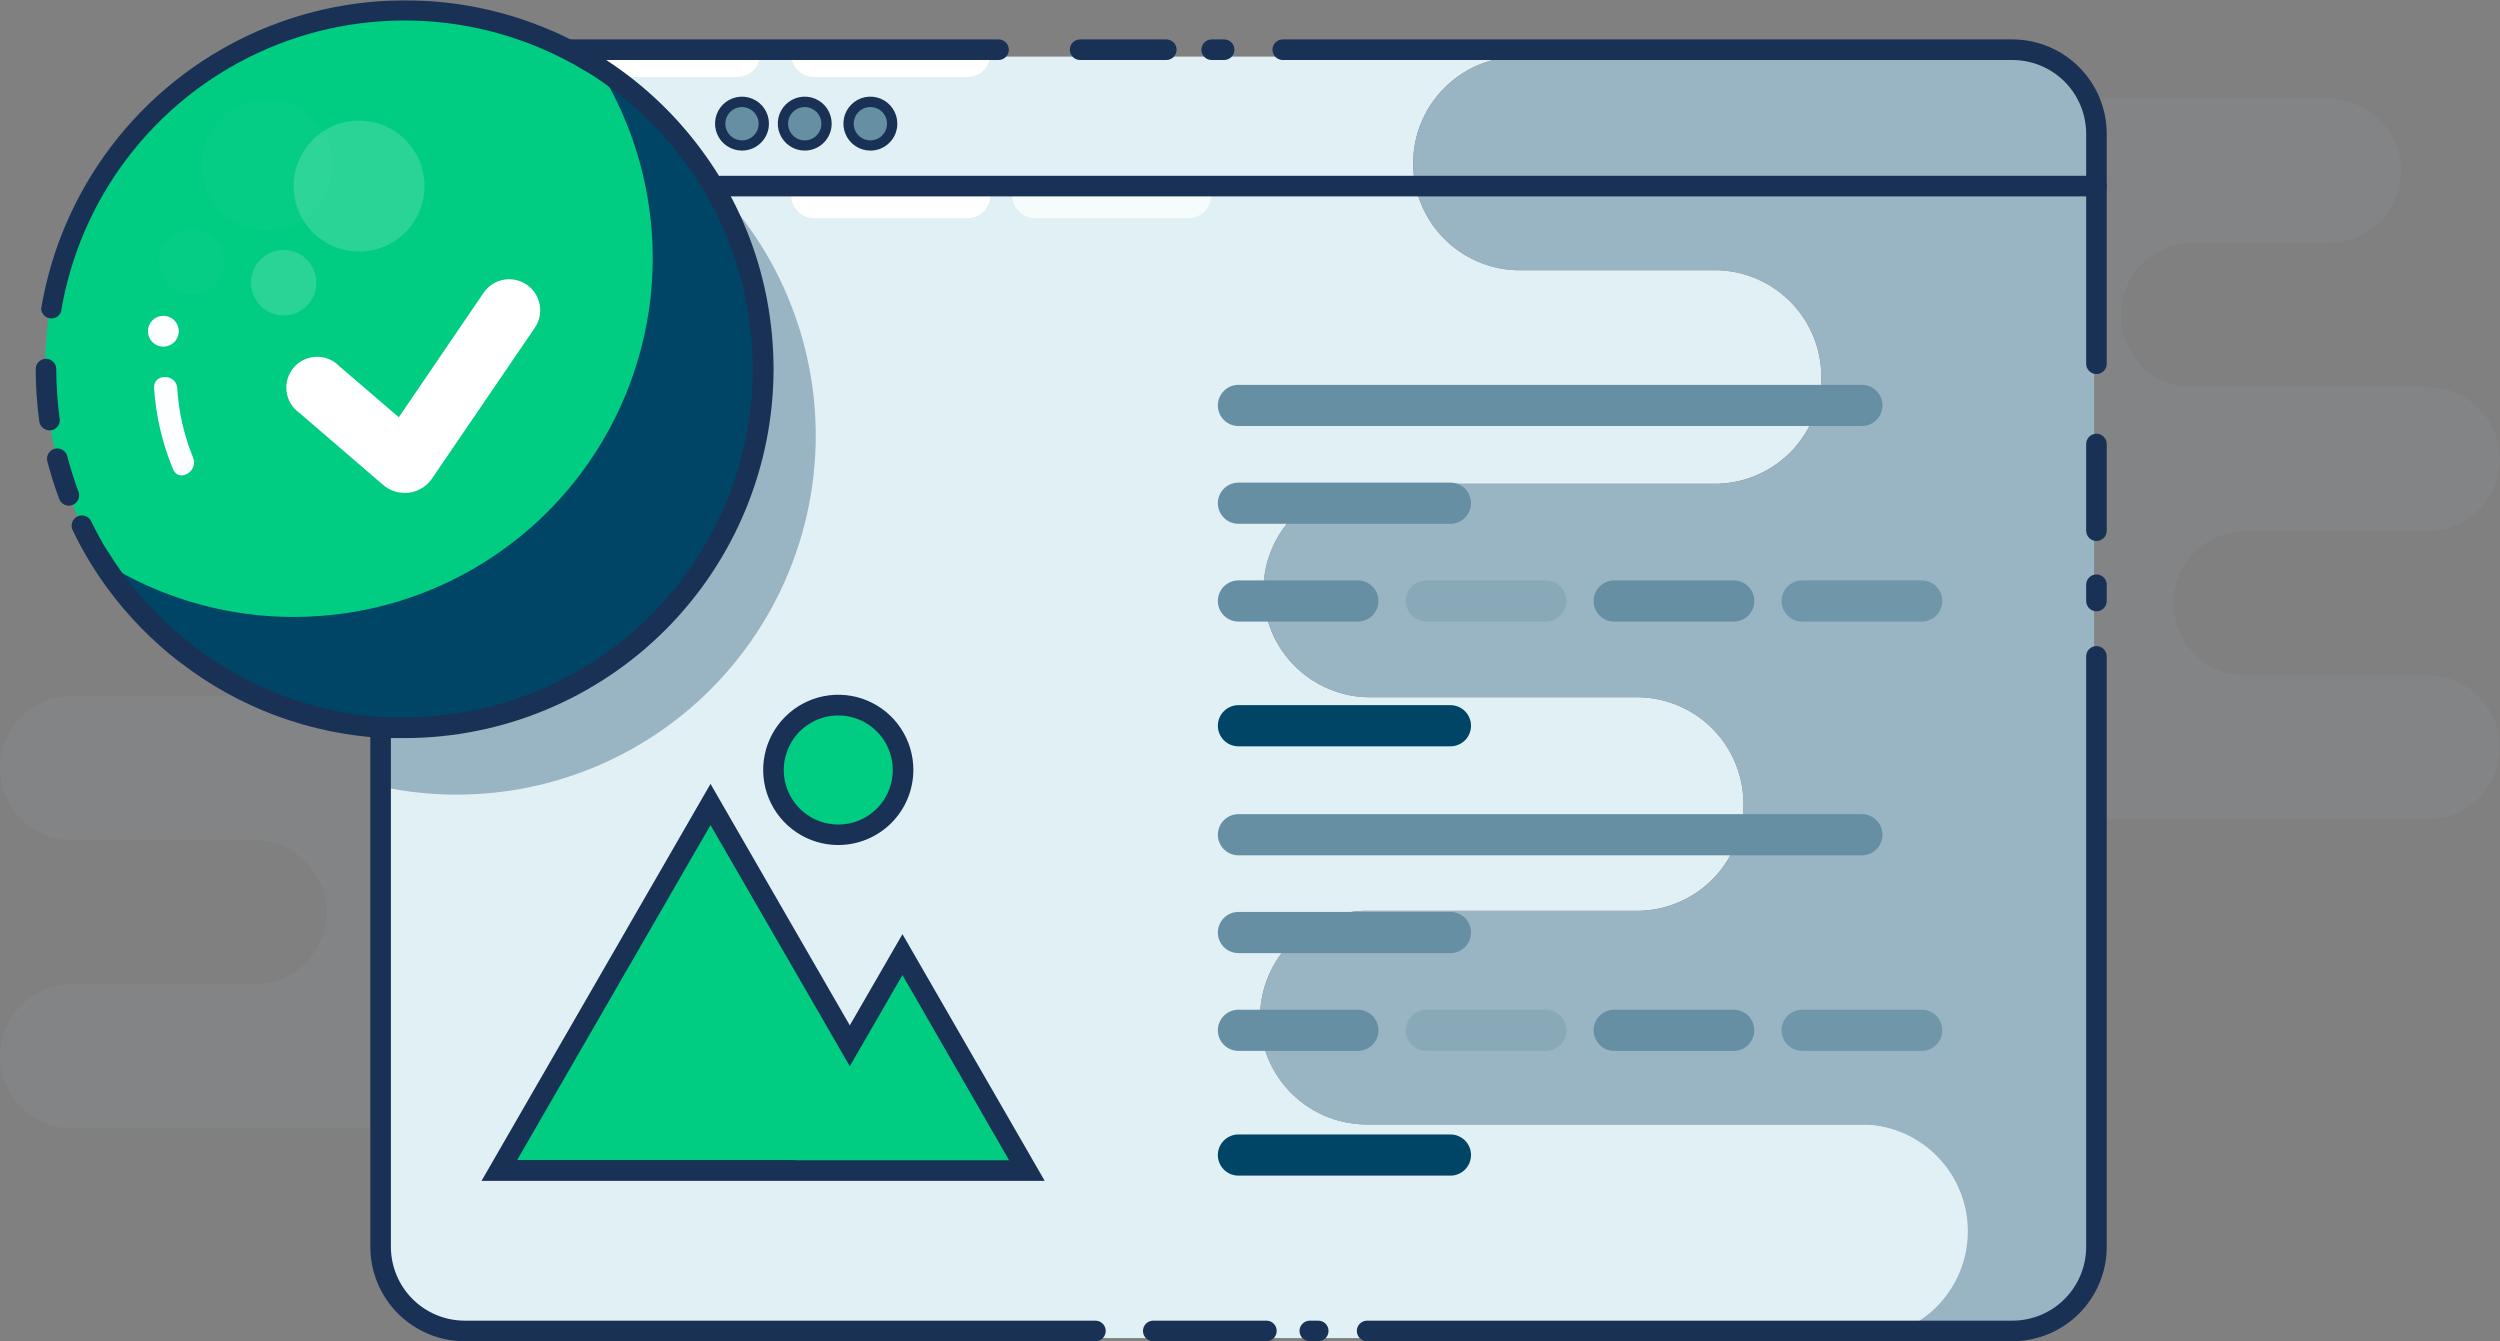 <svg width="1603" height="860" viewBox="0 0 1603 860" fill="none" xmlns="http://www.w3.org/2000/svg">
<rect x="0" y="0" width="1603" height="860" fill="#808080" stroke="none"/>
<g clip-path="url(#clip0_1_2)">
<mask id="mask0_1_2" style="mask-type:luminance" maskUnits="userSpaceOnUse" x="0" y="0" width="1603" height="860">
<path d="M1603 0H0V860H1603V0Z" fill="white"/>
</mask>
<g mask="url(#mask0_1_2)">
<g opacity="0.3">
<path opacity="0.3" d="M359.872 297.318V779.488C359.872 784.294 358.922 789.053 357.075 793.49C355.229 797.928 352.524 801.956 349.115 805.342C345.706 808.728 341.661 811.406 337.213 813.221C332.765 815.036 328.002 815.953 323.199 815.918H260.34C272.585 815.918 284.329 811.051 292.988 802.387C301.647 793.724 306.511 781.973 306.511 769.721C306.511 757.468 301.647 745.718 292.988 737.054C284.329 728.39 272.585 723.523 260.34 723.523H46.171C33.926 723.523 22.182 718.656 13.523 709.992C4.864 701.328 0 689.578 0 677.326C0 665.073 4.864 653.323 13.523 644.659C22.182 635.995 33.926 631.128 46.171 631.128H163.182C175.428 631.128 187.172 626.261 195.83 617.597C204.489 608.933 209.354 597.183 209.354 584.931C209.354 572.678 204.489 560.928 195.83 552.264C187.172 543.6 175.428 538.733 163.182 538.733H46.171C33.926 538.733 22.182 533.866 13.523 525.202C4.864 516.538 0 504.788 0 492.535C0 480.283 4.864 468.533 13.523 459.869C22.182 451.205 33.926 446.338 46.171 446.338H196.887C209.133 446.338 220.877 441.471 229.535 432.807C238.194 424.143 243.059 412.393 243.059 400.14C243.059 387.888 238.194 376.138 229.535 367.474C220.877 358.81 209.133 353.943 196.887 353.943H109.69C97.444 353.943 85.701 349.076 77.042 340.412C68.383 331.748 63.519 319.998 63.519 307.745C63.519 295.493 68.383 283.743 77.042 275.079C85.701 266.415 97.444 261.548 109.69 261.548H323.199C332.788 261.477 342.017 265.193 348.884 271.891C355.75 278.588 359.699 287.725 359.872 297.318Z" fill="#99B4C2"/>
<path opacity="0.3" d="M1243.13 98.998V581.366C1243.13 586.156 1244.07 590.898 1245.91 595.323C1247.74 599.747 1250.43 603.766 1253.82 607.15C1257.2 610.533 1261.22 613.215 1265.65 615.042C1270.07 616.869 1274.82 617.805 1279.6 617.796H1342.66C1330.41 617.796 1318.67 612.929 1310.01 604.265C1301.35 595.602 1296.49 583.851 1296.49 571.599C1296.49 559.346 1301.35 547.596 1310.01 538.932C1318.67 530.268 1330.41 525.401 1342.66 525.401H1556.63C1568.88 525.401 1580.62 520.534 1589.28 511.87C1597.94 503.207 1602.8 491.456 1602.8 479.204C1602.8 466.951 1597.94 455.201 1589.28 446.537C1580.62 437.873 1568.88 433.006 1556.63 433.006H1439.82C1427.57 433.006 1415.83 428.139 1407.17 419.475C1398.51 410.811 1393.65 399.061 1393.65 386.809C1393.65 374.556 1398.51 362.806 1407.17 354.142C1415.83 345.478 1427.57 340.611 1439.82 340.611H1556.63C1568.88 340.611 1580.62 335.744 1589.28 327.08C1597.94 318.416 1602.8 306.666 1602.8 294.414C1602.8 282.161 1597.94 270.411 1589.28 261.747C1580.62 253.083 1568.88 248.216 1556.63 248.216H1406.05C1393.8 248.216 1382.06 243.349 1373.4 234.685C1364.74 226.021 1359.88 214.271 1359.88 202.018C1359.88 189.766 1364.74 178.016 1373.4 169.352C1382.06 160.688 1393.8 155.821 1406.05 155.821H1493.31C1505.56 155.821 1517.3 150.954 1525.96 142.29C1534.62 133.626 1539.48 121.876 1539.48 109.623C1539.48 97.371 1534.62 85.621 1525.96 76.957C1517.3 68.293 1505.56 63.426 1493.31 63.426H1279.6C1270.08 63.406 1260.93 67.118 1254.11 73.768C1247.3 80.417 1243.35 89.474 1243.13 98.998Z" fill="#99B4C2"/>
</g>
<path d="M1263.84 789.383C1263.85 798.379 1262.09 807.288 1258.65 815.603C1255.22 823.918 1250.18 831.474 1243.83 837.842C1237.48 844.209 1229.94 849.262 1221.64 852.713C1213.33 856.164 1204.43 857.944 1195.44 857.953H296.221C289.139 857.953 282.126 856.556 275.584 853.842C269.042 851.128 263.098 847.151 258.093 842.137C253.088 837.123 249.12 831.171 246.416 824.622C243.712 818.073 242.324 811.054 242.333 803.968V90.216C242.333 75.916 248.011 62.201 258.117 52.089C268.223 41.978 281.929 36.297 296.221 36.297H972.432C954.651 36.849 937.782 44.305 925.399 57.086C913.017 69.867 906.092 86.968 906.092 104.768C906.092 122.569 913.017 139.67 925.399 152.451C937.782 165.231 954.651 172.687 972.432 173.24H1101.51C1119.3 173.792 1136.16 181.248 1148.55 194.029C1160.93 206.809 1167.85 223.911 1167.85 241.711C1167.85 259.511 1160.93 276.613 1148.55 289.393C1136.16 302.174 1119.3 309.63 1101.51 310.182H878.507C869.525 310.182 860.63 311.952 852.332 315.392C844.033 318.831 836.493 323.872 830.141 330.227C823.79 336.582 818.752 344.127 815.314 352.43C811.877 360.734 810.108 369.633 810.108 378.621C810.108 387.608 811.877 396.507 815.314 404.811C818.752 413.114 823.79 420.659 830.141 427.014C836.493 433.369 844.033 438.41 852.332 441.849C860.63 445.289 869.525 447.059 878.507 447.059H1051.58C1069.36 447.611 1086.23 455.067 1098.62 467.848C1111 480.629 1117.92 497.73 1117.92 515.53C1117.92 533.331 1111 550.432 1098.62 563.213C1086.23 575.993 1069.36 583.449 1051.58 584.002H878.507C869.342 583.717 860.212 585.277 851.661 588.59C843.11 591.903 835.311 596.901 828.727 603.287C822.143 609.673 816.908 617.318 813.334 625.767C809.759 634.216 807.917 643.298 807.917 652.473C807.917 661.648 809.759 670.73 813.334 679.179C816.908 687.628 822.143 695.272 828.727 701.659C835.311 708.045 843.11 713.043 851.661 716.356C860.212 719.669 869.342 721.229 878.507 720.944H1195.44C1213.58 720.944 1230.98 728.155 1243.81 740.989C1256.63 753.824 1263.84 771.232 1263.84 789.383Z" fill="#E0F0F5"/>
<path d="M523.055 279.431C523.019 313.804 515.294 347.733 500.448 378.731C485.601 409.728 464.009 437.008 437.254 458.569C410.5 480.131 379.261 495.427 345.83 503.337C312.398 511.247 277.621 511.569 244.048 504.281L242.07 503.819V465.013C195.568 462.68 150.893 446.168 114.043 417.694L112.131 416.308C109.03 413.998 105.93 411.622 102.962 409.114L102.105 407.926C78.82 373.285 65.392 332.959 63.258 291.267C61.124 249.575 70.365 208.087 89.991 171.247C109.617 134.407 138.889 103.603 174.671 82.133C210.454 60.663 251.399 49.337 293.122 49.367H295.958C305.069 49.492 314.165 50.153 323.199 51.347C366.158 56.991 406.638 74.703 439.946 102.428C441.661 103.748 443.31 105.2 444.893 106.652C469.204 128.002 488.736 154.247 502.212 183.67C503.531 186.508 504.784 189.412 505.905 192.316C517.255 219.954 523.081 249.55 523.055 279.431Z" fill="#99B4C2"/>
<path d="M618.959 678.245L579.054 609.081L545.349 667.488L523.715 630.002L455.975 512.66L388.301 630.002L320.561 747.344H455.975H499.244L499.178 747.41H579.054H658.864L618.959 678.245Z" fill="#00CC82"/>
<path d="M1342.73 90.22V803.906C1342.74 810.998 1341.36 818.024 1338.66 824.581C1335.96 831.138 1331.99 837.097 1326.99 842.118C1321.98 847.139 1316.04 851.122 1309.49 853.84C1302.94 856.558 1295.92 857.957 1288.84 857.957H1195.44C1213.22 857.405 1230.09 849.949 1242.47 837.168C1254.85 824.388 1261.78 807.286 1261.78 789.486C1261.78 771.686 1254.85 754.584 1242.47 741.804C1230.09 729.023 1213.22 721.567 1195.44 721.015H878.506C869.341 721.299 860.212 719.739 851.66 716.426C843.109 713.113 835.31 708.115 828.726 701.729C822.142 695.343 816.908 687.698 813.333 679.249C809.758 670.8 807.916 661.718 807.916 652.543C807.916 643.368 809.758 634.287 813.333 625.837C816.908 617.388 822.142 609.744 828.726 603.357C835.31 596.971 843.109 591.973 851.66 588.66C860.212 585.348 869.341 583.787 878.506 584.072H1051.58C1069.36 583.519 1086.23 576.063 1098.62 563.283C1111 550.502 1117.92 533.401 1117.92 515.601C1117.92 497.8 1111 480.699 1098.62 467.918C1086.23 455.138 1069.36 447.682 1051.58 447.129H878.506C869.524 447.129 860.629 445.359 852.331 441.92C844.032 438.48 836.492 433.439 830.14 427.084C823.789 420.729 818.751 413.184 815.313 404.881C811.876 396.578 810.107 387.678 810.107 378.691C810.107 369.703 811.876 360.804 815.313 352.501C818.751 344.197 823.789 336.653 830.14 330.298C836.492 323.943 844.032 318.901 852.331 315.462C860.629 312.023 869.524 310.253 878.506 310.253H1101.51C1119.3 309.7 1136.16 302.244 1148.55 289.464C1160.93 276.683 1167.85 259.582 1167.85 241.781C1167.85 223.981 1160.93 206.879 1148.55 194.099C1136.16 181.318 1119.3 173.862 1101.51 173.31H972.432C954.65 172.757 937.782 165.301 925.399 152.521C913.016 139.74 906.091 122.639 906.091 104.839C906.091 87.038 913.016 69.937 925.399 57.156C937.782 44.376 954.65 36.92 972.432 36.367H1289.03C1303.28 36.419 1316.93 42.114 1326.99 52.206C1337.05 62.298 1342.71 75.966 1342.73 90.22Z" fill="#99B4C2"/>
<path d="M507.355 34.848H634.92C634.92 38.698 633.391 42.391 630.67 45.114C627.949 47.837 624.258 49.367 620.409 49.367H521.866C518.018 49.367 514.327 47.837 511.606 45.114C508.884 42.391 507.355 38.698 507.355 34.848Z" fill="white"/>
<path d="M507.355 125.395H634.92C634.92 129.245 633.391 132.938 630.67 135.661C627.949 138.384 624.258 139.914 620.409 139.914H521.866C518.018 139.914 514.327 138.384 511.606 135.661C508.884 132.938 507.355 129.245 507.355 125.395Z" fill="white"/>
<path opacity="0.7" d="M649.102 125.395H776.6C776.6 129.245 775.071 132.938 772.35 135.661C769.629 138.384 765.938 139.914 762.089 139.914H663.613C659.764 139.914 656.073 138.384 653.352 135.661C650.63 132.938 649.102 129.245 649.102 125.395Z" fill="white"/>
<path d="M359.872 34.848H487.371C487.371 38.698 485.842 42.391 483.121 45.114C480.399 47.837 476.708 49.367 472.86 49.367H374.383C370.534 49.367 366.844 47.837 364.122 45.114C361.401 42.391 359.872 38.698 359.872 34.848Z" fill="white"/>
<path d="M165.36 242.011L135.216 226.238L101.313 229.274L117.012 199.114L113.978 165.191L144.187 180.899L178.09 177.863L162.326 208.089L165.36 242.011Z" fill="#EEF0F1"/>
<path d="M143.461 303.784C149.763 303.784 154.872 298.672 154.872 292.367C154.872 286.061 149.763 280.949 143.461 280.949C137.159 280.949 132.05 286.061 132.05 292.367C132.05 298.672 137.159 303.784 143.461 303.784Z" fill="#EEF0F1"/>
<path d="M748.04 38.477H692.569C690.819 38.477 689.142 37.781 687.905 36.544C686.668 35.306 685.973 33.627 685.973 31.877C685.973 30.127 686.668 28.448 687.905 27.21C689.142 25.973 690.819 25.277 692.569 25.277H747.842C749.591 25.277 751.269 25.973 752.506 27.21C753.743 28.448 754.438 30.127 754.438 31.877C754.438 33.627 753.743 35.306 752.506 36.544C751.269 37.781 749.591 38.477 747.842 38.477H748.04Z" fill="#183154"/>
<path d="M702.199 860.001H297.739C281.737 859.931 266.413 853.526 255.117 842.186C243.82 830.846 237.469 815.493 237.452 799.482V85.796C237.47 69.751 243.848 54.368 255.187 43.022C266.526 31.677 281.9 25.295 297.936 25.277H640.263C642.013 25.277 643.69 25.973 644.927 27.21C646.164 28.448 646.859 30.127 646.859 31.877C646.859 33.627 646.164 35.306 644.927 36.544C643.69 37.781 642.013 38.477 640.263 38.477H297.739C285.236 38.546 273.267 43.56 264.445 52.425C255.622 61.29 250.661 73.286 250.644 85.796V799.482C250.661 812.026 255.65 824.052 264.515 832.923C273.38 841.793 285.399 846.784 297.936 846.801H702.397C704.146 846.801 705.824 847.497 707.061 848.734C708.298 849.972 708.993 851.651 708.993 853.401C708.993 855.151 708.298 856.83 707.061 858.068C705.824 859.305 704.146 860.001 702.397 860.001H702.199Z" fill="#183154"/>
<path d="M812.021 860H739.466C737.717 860 736.039 859.305 734.802 858.067C733.565 856.829 732.87 855.151 732.87 853.4C732.87 851.65 733.565 849.971 734.802 848.734C736.039 847.496 737.717 846.801 739.466 846.801H812.021C813.77 846.801 815.448 847.496 816.685 848.734C817.922 849.971 818.617 851.65 818.617 853.4C818.617 855.151 817.922 856.829 816.685 858.067C815.448 859.305 813.77 860 812.021 860Z" fill="#183154"/>
<path d="M845.264 860H839.856C838.106 860 836.429 859.305 835.192 858.067C833.955 856.829 833.26 855.151 833.26 853.4C833.26 851.65 833.955 849.971 835.192 848.734C836.429 847.496 838.106 846.801 839.856 846.801H845.264C847.014 846.801 848.691 847.496 849.928 848.734C851.165 849.971 851.86 851.65 851.86 853.4C851.86 855.151 851.165 856.829 849.928 858.067C848.691 859.305 847.014 860 845.264 860Z" fill="#183154"/>
<path d="M1290.35 860.002H876.594C874.845 860.002 873.167 859.307 871.93 858.069C870.693 856.831 869.998 855.153 869.998 853.402C869.998 851.652 870.693 849.973 871.93 848.736C873.167 847.498 874.845 846.803 876.594 846.803H1290.35C1302.9 846.803 1314.93 841.817 1323.8 832.943C1332.66 824.069 1337.65 812.033 1337.65 799.483V420.861C1337.65 419.111 1338.34 417.432 1339.58 416.195C1340.82 414.957 1342.49 414.262 1344.24 414.262C1345.99 414.262 1347.67 414.957 1348.91 416.195C1350.14 417.432 1350.84 419.111 1350.84 420.861V799.483C1350.82 815.528 1344.44 830.911 1333.1 842.257C1321.76 853.603 1306.39 859.984 1290.35 860.002Z" fill="#183154"/>
<path d="M1344.24 391.955C1342.49 391.955 1340.82 391.26 1339.58 390.022C1338.34 388.784 1337.65 387.106 1337.65 385.355V374.928C1337.65 373.177 1338.34 371.499 1339.58 370.261C1340.82 369.023 1342.49 368.328 1344.24 368.328C1345.99 368.328 1347.67 369.023 1348.91 370.261C1350.14 371.499 1350.84 373.177 1350.84 374.928V385.355C1350.84 387.106 1350.14 388.784 1348.91 390.022C1347.67 391.26 1345.99 391.955 1344.24 391.955Z" fill="#183154"/>
<path d="M1344.24 346.878C1342.49 346.878 1340.82 346.182 1339.58 344.945C1338.34 343.707 1337.65 342.028 1337.65 340.278V284.709C1337.65 282.959 1338.34 281.28 1339.58 280.042C1340.82 278.805 1342.49 278.109 1344.24 278.109C1345.99 278.109 1347.67 278.805 1348.91 280.042C1350.14 281.28 1350.84 282.959 1350.84 284.709V340.278C1350.84 342.028 1350.14 343.707 1348.91 344.945C1347.67 346.182 1345.99 346.878 1344.24 346.878Z" fill="#183154"/>
<path d="M1344.24 239.832C1342.49 239.832 1340.82 239.137 1339.58 237.899C1338.34 236.661 1337.65 234.983 1337.65 233.232V85.796C1337.65 73.246 1332.66 61.21 1323.8 52.336C1314.93 43.462 1302.9 38.477 1290.35 38.477H822.508C820.759 38.477 819.081 37.781 817.844 36.544C816.607 35.306 815.912 33.627 815.912 31.877C815.912 30.127 816.607 28.448 817.844 27.21C819.081 25.973 820.759 25.277 822.508 25.277H1290.35C1306.39 25.295 1321.77 31.677 1333.1 43.022C1344.44 54.368 1350.82 69.751 1350.84 85.796V233.232C1350.84 234.983 1350.14 236.661 1348.91 237.899C1347.67 239.137 1345.99 239.832 1344.24 239.832Z" fill="#183154"/>
<path d="M784.912 38.477H776.931C775.182 38.477 773.504 37.781 772.267 36.544C771.03 35.306 770.335 33.627 770.335 31.877C770.335 30.127 771.03 28.448 772.267 27.21C773.504 25.973 775.182 25.277 776.931 25.277H784.912C786.661 25.277 788.339 25.973 789.576 27.21C790.813 28.448 791.508 30.127 791.508 31.877C791.508 33.627 790.813 35.306 789.576 36.544C788.339 37.781 786.661 38.477 784.912 38.477Z" fill="#183154"/>
<path d="M474.839 93.319C482.561 93.319 488.822 87.054 488.822 79.327C488.822 71.6 482.561 65.336 474.839 65.336C467.116 65.336 460.855 71.6 460.855 79.327C460.855 87.054 467.116 93.319 474.839 93.319Z" fill="#668FA3"/>
<path d="M515.073 93.319C522.796 93.319 529.056 87.054 529.056 79.327C529.056 71.6 522.796 65.336 515.073 65.336C507.35 65.336 501.09 71.6 501.09 79.327C501.09 87.054 507.35 93.319 515.073 93.319Z" fill="#668FA3"/>
<path d="M557.155 93.319C564.878 93.319 571.138 87.054 571.138 79.327C571.138 71.6 564.878 65.336 557.155 65.336C549.432 65.336 543.172 71.6 543.172 79.327C543.172 87.054 549.432 93.319 557.155 93.319Z" fill="#668FA3"/>
<path d="M475.762 96.555C472.346 96.555 469.008 95.542 466.168 93.645C463.327 91.748 461.112 89.052 459.802 85.896C458.492 82.74 458.146 79.267 458.808 75.915C459.469 72.562 461.109 69.481 463.519 67.06C465.929 64.64 469.002 62.988 472.35 62.313C475.698 61.638 479.17 61.971 482.329 63.27C485.488 64.569 488.192 66.775 490.098 69.609C492.005 72.444 493.03 75.781 493.043 79.198C493.052 81.474 492.611 83.73 491.746 85.835C490.882 87.941 489.61 89.854 488.005 91.467C486.399 93.08 484.491 94.359 482.39 95.232C480.289 96.105 478.037 96.555 475.762 96.555ZM475.762 68.638C473.643 68.638 471.572 69.269 469.812 70.45C468.052 71.63 466.682 73.308 465.878 75.269C465.073 77.231 464.869 79.387 465.292 81.465C465.715 83.542 466.746 85.447 468.254 86.936C469.761 88.426 471.678 89.434 473.759 89.832C475.84 90.229 477.993 89.998 479.943 89.169C481.893 88.34 483.553 86.949 484.711 85.173C485.869 83.398 486.473 81.318 486.447 79.198C486.395 76.391 485.249 73.715 483.252 71.742C481.256 69.769 478.568 68.655 475.762 68.638Z" fill="#183154"/>
<path d="M515.997 96.555C512.582 96.555 509.243 95.542 506.403 93.645C503.562 91.748 501.347 89.052 500.038 85.896C498.728 82.74 498.382 79.267 499.043 75.915C499.705 72.562 501.344 69.481 503.754 67.06C506.164 64.64 509.237 62.988 512.585 62.313C515.933 61.638 519.406 61.971 522.565 63.27C525.723 64.569 528.427 66.775 530.334 69.609C532.241 72.444 533.265 75.781 533.278 79.198C533.287 81.474 532.846 83.73 531.982 85.835C531.117 87.941 529.846 89.854 528.24 91.467C526.634 93.08 524.726 94.359 522.625 95.232C520.524 96.105 518.272 96.555 515.997 96.555ZM515.997 68.638C513.878 68.638 511.807 69.269 510.047 70.45C508.287 71.63 506.918 73.308 506.113 75.269C505.308 77.231 505.104 79.387 505.528 81.465C505.951 83.542 506.982 85.447 508.489 86.936C509.997 88.426 511.913 89.434 513.994 89.832C516.076 90.229 518.228 89.998 520.178 89.169C522.128 88.34 523.788 86.949 524.946 85.173C526.104 83.398 526.708 81.318 526.682 79.198C526.631 76.391 525.484 73.715 523.488 71.742C521.491 69.769 518.803 68.655 515.997 68.638Z" fill="#183154"/>
<path d="M558.078 96.555C554.663 96.555 551.324 95.542 548.484 93.645C545.644 91.748 543.429 89.052 542.119 85.896C540.809 82.74 540.463 79.267 541.124 75.915C541.786 72.562 543.425 69.481 545.835 67.06C548.245 64.64 551.318 62.988 554.666 62.313C558.014 61.638 561.487 61.971 564.646 63.27C567.805 64.569 570.508 66.775 572.415 69.609C574.322 72.444 575.346 75.781 575.359 79.198C575.377 81.476 574.942 83.736 574.081 85.845C573.219 87.955 571.948 89.872 570.341 91.487C568.733 93.101 566.822 94.38 564.717 95.25C562.612 96.12 560.355 96.564 558.078 96.555ZM558.078 68.638C555.959 68.638 553.888 69.269 552.128 70.45C550.368 71.63 548.999 73.308 548.194 75.269C547.389 77.231 547.186 79.387 547.609 81.465C548.032 83.542 549.063 85.447 550.57 86.936C552.078 88.426 553.994 89.434 556.075 89.832C558.157 90.229 560.309 89.998 562.259 89.169C564.209 88.34 565.869 86.949 567.027 85.173C568.185 83.398 568.79 81.318 568.763 79.198C568.729 76.385 567.588 73.7 565.587 71.723C563.587 69.746 560.889 68.638 558.078 68.638Z" fill="#183154"/>
<path d="M1193.86 273.16H794.079C790.581 273.16 787.225 271.77 784.751 269.294C782.278 266.819 780.888 263.462 780.888 259.961C780.888 256.46 782.278 253.103 784.751 250.628C787.225 248.152 790.581 246.762 794.079 246.762H1193.86C1197.36 246.762 1200.71 248.152 1203.18 250.628C1205.66 253.103 1207.05 256.46 1207.05 259.961C1207.05 263.462 1205.66 266.819 1203.18 269.294C1200.71 271.77 1197.36 273.16 1193.86 273.16Z" fill="#668FA3"/>
<path d="M930.021 335.856H794.079C790.581 335.856 787.225 334.465 784.751 331.99C782.278 329.514 780.888 326.157 780.888 322.656C780.888 319.156 782.278 315.798 784.751 313.323C787.225 310.848 790.581 309.457 794.079 309.457H930.021C933.52 309.457 936.875 310.848 939.349 313.323C941.823 315.798 943.213 319.156 943.213 322.656C943.213 326.157 941.823 329.514 939.349 331.99C936.875 334.465 933.52 335.856 930.021 335.856Z" fill="#668FA3"/>
<path d="M930.021 478.543H794.079C790.581 478.543 787.225 477.152 784.751 474.677C782.278 472.202 780.888 468.844 780.888 465.344C780.888 461.843 782.278 458.486 784.751 456.011C787.225 453.535 790.581 452.145 794.079 452.145H930.021C933.52 452.145 936.875 453.535 939.349 456.011C941.823 458.486 943.213 461.843 943.213 465.344C943.213 468.844 941.823 472.202 939.349 474.677C936.875 477.152 933.52 478.543 930.021 478.543Z" fill="#004466"/>
<path d="M1111.67 398.555H1035.03C1031.53 398.555 1028.17 397.164 1025.7 394.689C1023.22 392.214 1021.83 388.856 1021.83 385.356C1021.83 381.855 1023.22 378.498 1025.7 376.022C1028.17 373.547 1031.53 372.156 1035.03 372.156H1111.67C1115.17 372.156 1118.53 373.547 1121 376.022C1123.47 378.498 1124.86 381.855 1124.86 385.356C1124.86 388.856 1123.47 392.214 1121 394.689C1118.53 397.164 1115.17 398.555 1111.67 398.555Z" fill="#668FA3"/>
<path opacity="0.8" d="M1232.18 398.555H1155.53C1152.04 398.555 1148.68 397.164 1146.21 394.689C1143.73 392.214 1142.34 388.856 1142.34 385.356C1142.34 381.855 1143.73 378.498 1146.21 376.022C1148.68 373.547 1152.04 372.156 1155.53 372.156H1232.18C1235.68 372.156 1239.03 373.547 1241.51 376.022C1243.98 378.498 1245.37 381.855 1245.37 385.356C1245.37 388.856 1243.98 392.214 1241.51 394.689C1239.03 397.164 1235.68 398.555 1232.18 398.555Z" fill="#668FA3"/>
<path d="M870.658 398.555H794.079C790.581 398.555 787.225 397.164 784.751 394.689C782.278 392.214 780.888 388.856 780.888 385.356C780.888 381.855 782.278 378.498 784.751 376.022C787.225 373.547 790.581 372.156 794.079 372.156H870.658C874.156 372.156 877.512 373.547 879.986 376.022C882.46 378.498 883.85 381.855 883.85 385.356C883.85 388.856 882.46 392.214 879.986 394.689C877.512 397.164 874.156 398.555 870.658 398.555Z" fill="#668FA3"/>
<path opacity="0.3" d="M991.165 398.555H914.586C911.088 398.555 907.732 397.164 905.258 394.689C902.784 392.214 901.395 388.856 901.395 385.356C901.395 381.855 902.784 378.498 905.258 376.022C907.732 373.547 911.088 372.156 914.586 372.156H991.165C994.663 372.156 998.019 373.547 1000.49 376.022C1002.97 378.498 1004.36 381.855 1004.36 385.356C1004.36 388.856 1002.97 392.214 1000.49 394.689C998.019 397.164 994.663 398.555 991.165 398.555Z" fill="#668FA3"/>
<path d="M1193.86 548.43H794.079C790.581 548.43 787.225 547.039 784.751 544.564C782.278 542.088 780.888 538.731 780.888 535.231C780.888 531.73 782.278 528.373 784.751 525.897C787.225 523.422 790.581 522.031 794.079 522.031H1193.86C1197.36 522.031 1200.71 523.422 1203.18 525.897C1205.66 528.373 1207.05 531.73 1207.05 535.231C1207.05 538.731 1205.66 542.088 1203.18 544.564C1200.71 547.039 1197.36 548.43 1193.86 548.43Z" fill="#668FA3"/>
<path d="M930.021 611.129H794.079C790.581 611.129 787.225 609.738 784.751 607.263C782.278 604.788 780.888 601.43 780.888 597.93C780.888 594.429 782.278 591.072 784.751 588.596C787.225 586.121 790.581 584.73 794.079 584.73H930.021C933.52 584.73 936.875 586.121 939.349 588.596C941.823 591.072 943.213 594.429 943.213 597.93C943.213 601.43 941.823 604.788 939.349 607.263C936.875 609.738 933.52 611.129 930.021 611.129Z" fill="#668FA3"/>
<path d="M930.021 753.813H794.079C790.581 753.813 787.225 752.422 784.751 749.947C782.278 747.471 780.888 744.114 780.888 740.613C780.888 737.113 782.278 733.755 784.751 731.28C787.225 728.805 790.581 727.414 794.079 727.414H930.021C933.52 727.414 936.875 728.805 939.349 731.28C941.823 733.755 943.213 737.113 943.213 740.613C943.213 744.114 941.823 747.471 939.349 749.947C936.875 752.422 933.52 753.813 930.021 753.813Z" fill="#004466"/>
<path d="M1111.67 673.824H1035.03C1031.53 673.824 1028.17 672.434 1025.7 669.958C1023.22 667.483 1021.83 664.126 1021.83 660.625C1021.83 657.124 1023.22 653.767 1025.7 651.292C1028.17 648.816 1031.53 647.426 1035.03 647.426H1111.67C1115.17 647.426 1118.53 648.816 1121 651.292C1123.47 653.767 1124.86 657.124 1124.86 660.625C1124.86 664.126 1123.47 667.483 1121 669.958C1118.53 672.434 1115.17 673.824 1111.67 673.824Z" fill="#668FA3"/>
<path opacity="0.8" d="M1232.18 673.824H1155.53C1152.04 673.824 1148.68 672.434 1146.21 669.958C1143.73 667.483 1142.34 664.126 1142.34 660.625C1142.34 657.124 1143.73 653.767 1146.21 651.292C1148.68 648.816 1152.04 647.426 1155.53 647.426H1232.18C1235.68 647.426 1239.03 648.816 1241.51 651.292C1243.98 653.767 1245.37 657.124 1245.37 660.625C1245.37 664.126 1243.98 667.483 1241.51 669.958C1239.03 672.434 1235.68 673.824 1232.18 673.824Z" fill="#668FA3"/>
<path d="M870.658 673.824H794.079C790.581 673.824 787.225 672.434 784.751 669.958C782.278 667.483 780.888 664.126 780.888 660.625C780.888 657.124 782.278 653.767 784.751 651.292C787.225 648.816 790.581 647.426 794.079 647.426H870.658C874.156 647.426 877.512 648.816 879.986 651.292C882.46 653.767 883.85 657.124 883.85 660.625C883.85 664.126 882.46 667.483 879.986 669.958C877.512 672.434 874.156 673.824 870.658 673.824Z" fill="#668FA3"/>
<path opacity="0.3" d="M991.165 673.824H914.586C911.088 673.824 907.732 672.434 905.258 669.958C902.784 667.483 901.395 664.126 901.395 660.625C901.395 657.124 902.784 653.767 905.258 651.292C907.732 648.816 911.088 647.426 914.586 647.426H991.165C994.663 647.426 998.019 648.816 1000.49 651.292C1002.97 653.767 1004.36 657.124 1004.36 660.625C1004.36 664.126 1002.97 667.483 1000.49 669.958C998.019 672.434 994.663 673.824 991.165 673.824Z" fill="#668FA3"/>
<path d="M489.349 235.342C489.349 265.551 483.401 295.465 471.845 323.374C460.289 351.283 443.351 376.64 421.999 397.998C400.647 419.356 375.299 436.297 347.403 447.851C319.506 459.406 289.608 465.348 259.416 465.34C256.052 465.34 252.82 465.34 249.324 465.34H247.346C200.844 463.007 156.169 446.495 119.319 418.02L117.472 416.634C114.043 413.929 110.877 411.091 107.447 408.253C64.179 370.358 36.671 317.618 30.349 260.432C24.028 203.246 39.35 145.766 73.295 99.326C107.24 52.886 157.344 20.857 213.725 9.556C270.107 -1.744 328.675 8.503 377.878 38.277C383.815 41.84 389.553 45.668 395.094 49.694L395.951 50.288C417.151 65.963 435.53 85.133 450.301 106.979C466.113 130.361 477.452 156.476 483.742 183.997C484.402 186.835 484.996 189.739 485.523 192.642C488.123 206.726 489.404 221.021 489.349 235.342Z" fill="#00CC82"/>
<path d="M491.658 238.644C491.623 299.638 467.383 358.121 424.266 401.238C381.149 444.355 322.685 468.576 261.726 468.575C259.813 468.575 257.834 468.575 255.921 468.575C255.262 468.575 254.602 468.575 253.942 468.575C207.772 467.115 163.131 451.674 125.916 424.292L124.069 422.906C120.969 420.596 117.869 418.22 114.901 415.712C96.035 400.011 79.782 381.41 66.751 360.605C67.938 361.397 69.192 362.123 70.445 362.849C77.506 367.175 84.818 371.075 92.343 374.53C122.434 388.414 155.177 395.597 188.313 395.583C210.442 395.6 232.457 392.422 253.679 386.146L255.657 385.552C297.3 372.829 334.479 348.543 362.875 315.516C391.27 282.49 409.716 242.079 416.07 198.98C416.531 196.076 416.861 193.238 417.191 190.334C418.065 182.092 418.505 173.809 418.51 165.52C418.516 151.126 417.169 136.763 414.486 122.622C411.552 106.961 406.976 91.653 400.833 76.952C397.866 69.784 394.519 62.778 390.807 55.965C388.697 52.072 386.52 48.244 384.211 44.548L383.552 43.492C389.725 47.332 395.692 51.496 401.427 55.965L402.218 56.559C421.36 71.447 438.033 89.266 451.621 109.357C468.445 133.913 480.278 161.54 486.448 190.664C487.107 193.502 487.701 196.406 488.163 199.31C490.448 212.297 491.617 225.457 491.658 238.644Z" fill="#004466"/>
<path d="M259.482 316.058C254.428 316.065 249.539 314.262 245.697 310.977L192.006 264.779C189.744 263.193 187.839 261.151 186.413 258.783C184.987 256.416 184.073 253.776 183.728 251.034C183.384 248.291 183.617 245.507 184.413 242.86C185.209 240.214 186.55 237.763 188.349 235.666C190.149 233.569 192.367 231.872 194.862 230.685C197.356 229.498 200.072 228.846 202.833 228.773C205.595 228.699 208.341 229.204 210.895 230.257C213.45 231.309 215.755 232.885 217.664 234.883L255.723 267.551L310.007 187.827C311.466 185.661 313.338 183.803 315.515 182.36C317.692 180.917 320.132 179.917 322.695 179.418C325.259 178.918 327.895 178.929 330.454 179.449C333.013 179.969 335.445 180.988 337.611 182.449C339.776 183.909 341.633 185.782 343.075 187.96C344.517 190.138 345.516 192.58 346.015 195.144C346.515 197.709 346.504 200.347 345.984 202.908C345.465 205.468 344.446 207.901 342.986 210.068L277.027 306.819C275.338 309.286 273.15 311.372 270.605 312.941C268.06 314.509 265.215 315.527 262.253 315.926C261.333 316.035 260.408 316.079 259.482 316.058Z" fill="white"/>
<g opacity="0.15">
<path opacity="0.15" d="M171.163 147.701C194.331 147.701 213.113 128.909 213.113 105.728C213.113 82.546 194.331 63.754 171.163 63.754C147.994 63.754 129.213 82.546 129.213 105.728C129.213 128.909 147.994 147.701 171.163 147.701Z" fill="white"/>
<path opacity="0.15" d="M122.815 188.685C134.399 188.685 143.79 179.289 143.79 167.698C143.79 156.107 134.399 146.711 122.815 146.711C111.231 146.711 101.84 156.107 101.84 167.698C101.84 179.289 111.231 188.685 122.815 188.685Z" fill="white"/>
</g>
<path d="M31.792 275.934C30.192 275.95 28.64 275.383 27.427 274.338C26.213 273.294 25.42 271.844 25.196 270.258C23.668 259.126 22.897 247.903 22.888 236.666C22.888 234.916 23.583 233.237 24.82 231.999C26.057 230.762 27.734 230.066 29.484 230.066C31.233 230.066 32.911 230.762 34.148 231.999C35.385 233.237 36.08 234.916 36.08 236.666C36.078 247.285 36.805 257.891 38.256 268.41C38.508 270.094 38.1 271.811 37.116 273.201C36.133 274.59 34.651 275.546 32.979 275.868L31.792 275.934Z" fill="#183154"/>
<path d="M44.126 324.239C42.79 324.23 41.488 323.815 40.392 323.049C39.297 322.283 38.46 321.202 37.992 319.949C35.026 312.036 32.472 303.973 30.341 295.794C30.123 294.954 30.073 294.078 30.194 293.218C30.314 292.358 30.604 291.53 31.045 290.782C31.486 290.034 32.071 289.381 32.765 288.859C33.459 288.338 34.249 287.958 35.09 287.743C35.93 287.525 36.805 287.475 37.665 287.595C38.525 287.716 39.352 288.006 40.099 288.447C40.847 288.889 41.5 289.473 42.021 290.168C42.543 290.863 42.922 291.653 43.137 292.495C45.144 300.224 47.543 307.845 50.327 315.329C50.927 316.958 50.863 318.758 50.147 320.339C49.431 321.92 48.121 323.155 46.501 323.777C45.748 324.089 44.941 324.246 44.126 324.239Z" fill="#183154"/>
<path d="M104.742 222.276C107.366 222.276 109.883 221.233 111.738 219.376C113.593 217.52 114.636 215.002 114.636 212.376C114.636 209.751 113.593 207.233 111.738 205.376C109.883 203.52 107.366 202.477 104.742 202.477C102.118 202.477 99.601 203.52 97.746 205.376C95.891 207.233 94.848 209.751 94.848 212.376C94.848 215.002 95.891 217.52 97.746 219.376C99.601 221.233 102.118 222.276 104.742 222.276Z" fill="#FDFEFF"/>
<path d="M123.805 293.423C118.001 279.231 114.569 264.181 113.647 248.875C112.988 239.372 98.147 239.306 98.806 248.875C99.973 266.787 104.096 284.382 111.009 300.946C114.703 309.724 127.499 302.134 123.805 293.423Z" fill="#FDFEFF"/>
<path d="M1344.24 125.922H462.109C460.359 125.922 458.682 125.227 457.445 123.989C456.208 122.751 455.513 121.073 455.513 119.322C455.513 117.572 456.208 115.893 457.445 114.656C458.682 113.418 460.359 112.723 462.109 112.723H1344.24C1345.99 112.723 1347.67 113.418 1348.91 114.656C1350.14 115.893 1350.84 117.572 1350.84 119.322C1350.84 121.073 1350.14 122.751 1348.91 123.989C1347.67 125.227 1345.99 125.922 1344.24 125.922Z" fill="#183154"/>
<path d="M669.879 757.177H487.503H308.754L455.579 502.629L544.887 657.457L578.658 598.984L669.879 757.177ZM510.061 743.978H647.057L578.658 625.184L544.887 683.657L455.579 529.027L331.576 743.846H510.127L510.061 743.978Z" fill="#183154"/>
<path d="M259.417 473.262C255.921 473.262 252.359 473.262 248.929 473.262H246.687C198.942 470.855 153.083 453.856 115.296 424.556L113.647 423.368C109.822 420.399 106.458 417.495 103.094 414.591C85.602 399.171 70.488 381.246 58.242 361.398C54.069 354.61 50.26 347.604 46.831 340.411C46.372 339.628 46.08 338.759 45.972 337.858C45.864 336.957 45.943 336.043 46.204 335.174C46.465 334.305 46.902 333.499 47.488 332.807C48.075 332.115 48.797 331.551 49.611 331.15C50.425 330.75 51.313 330.522 52.218 330.48C53.124 330.438 54.029 330.584 54.877 330.908C55.724 331.232 56.495 331.728 57.142 332.363C57.789 332.999 58.298 333.762 58.638 334.603C61.936 341.203 65.234 347.802 69.455 354.072C81.098 372.848 95.482 389.777 112.13 404.295C115.296 407.001 118.726 409.773 121.826 412.479L123.673 413.799C159.42 441.559 202.815 457.682 248.006 459.996H249.655C253.217 459.996 256.251 459.996 259.747 459.996C318.883 459.857 375.555 436.276 417.352 394.418C459.15 352.559 482.667 295.835 482.754 236.664C482.76 222.667 481.435 208.701 478.796 194.955C478.268 192.117 477.741 189.279 477.081 186.573C471.056 160.008 460.165 134.79 444.959 112.195L444.563 111.601C430.337 90.502 412.628 71.979 392.192 56.824L391.203 56.164C385.398 51.764 379.726 48.002 374.185 44.879C342.963 26.168 307.644 15.376 271.301 13.441C234.959 11.505 198.694 18.486 165.664 33.775C132.633 49.063 103.836 72.197 81.781 101.163C59.725 130.128 45.078 164.048 39.114 199.97C38.569 201.372 37.562 202.545 36.26 203.296C34.958 204.046 33.439 204.33 31.954 204.099C30.469 203.868 29.107 203.137 28.094 202.026C27.081 200.915 26.478 199.491 26.384 197.99C32.727 159.99 48.241 124.112 71.58 93.469C94.919 62.826 125.378 38.344 160.315 22.147C195.252 5.949 233.611 -1.474 272.064 0.521C310.517 2.515 347.904 13.868 380.979 33.593C386.849 37.157 392.852 41.117 398.656 45.341L399.579 46.001C421.221 61.944 440 81.448 455.117 103.682L455.579 104.341C471.892 128.36 483.57 155.221 490.009 183.537C490.669 186.441 491.328 189.411 491.856 192.447C494.597 207.005 495.988 221.785 496.011 236.598C495.942 299.355 470.99 359.521 426.633 403.891C382.276 448.26 322.138 473.209 259.417 473.262Z" fill="#183154"/>
<g opacity="0.4">
<path opacity="0.4" d="M230.262 161.295C253.43 161.295 272.212 142.503 272.212 119.321C272.212 96.14 253.43 77.348 230.262 77.348C207.094 77.348 188.312 96.14 188.312 119.321C188.312 142.503 207.094 161.295 230.262 161.295Z" fill="white"/>
<path opacity="0.4" d="M181.914 202.278C193.499 202.278 202.889 192.882 202.889 181.292C202.889 169.701 193.499 160.305 181.914 160.305C170.33 160.305 160.939 169.701 160.939 181.292C160.939 192.882 170.33 202.278 181.914 202.278Z" fill="white"/>
</g>
<path d="M535.191 535.23C558.141 535.23 576.745 516.615 576.745 493.652C576.745 470.689 558.141 452.074 535.191 452.074C512.241 452.074 493.637 470.689 493.637 493.652C493.637 516.615 512.241 535.23 535.191 535.23Z" fill="#00CC82"/>
<path d="M537.499 541.831C527.975 541.831 518.666 539.006 510.748 533.712C502.83 528.418 496.658 520.894 493.014 512.091C489.369 503.287 488.416 493.601 490.274 484.255C492.132 474.91 496.718 466.325 503.451 459.587C510.185 452.85 518.765 448.261 528.105 446.402C537.445 444.543 547.127 445.497 555.925 449.144C564.723 452.79 572.243 458.965 577.534 466.888C582.825 474.811 585.649 484.125 585.649 493.654C585.631 506.426 580.553 518.67 571.527 527.701C562.501 536.733 550.264 541.814 537.499 541.831ZM537.499 458.742C530.582 458.742 523.82 460.795 518.07 464.641C512.32 468.488 507.839 473.955 505.195 480.35C502.551 486.745 501.863 493.781 503.217 500.568C504.571 507.355 507.907 513.588 512.803 518.477C517.699 523.366 523.934 526.692 530.719 528.034C537.505 529.376 544.536 528.674 550.922 526.017C557.309 523.359 562.764 518.866 566.598 513.105C570.431 507.344 572.47 500.575 572.457 493.654C572.439 484.389 568.749 475.509 562.195 468.963C555.641 462.418 546.759 458.742 537.499 458.742Z" fill="#183154"/>
</g>
</g>
<defs>
<clipPath id="clip0_1_2">
<rect width="1603" height="860" fill="white"/>
</clipPath>
</defs>
</svg>

